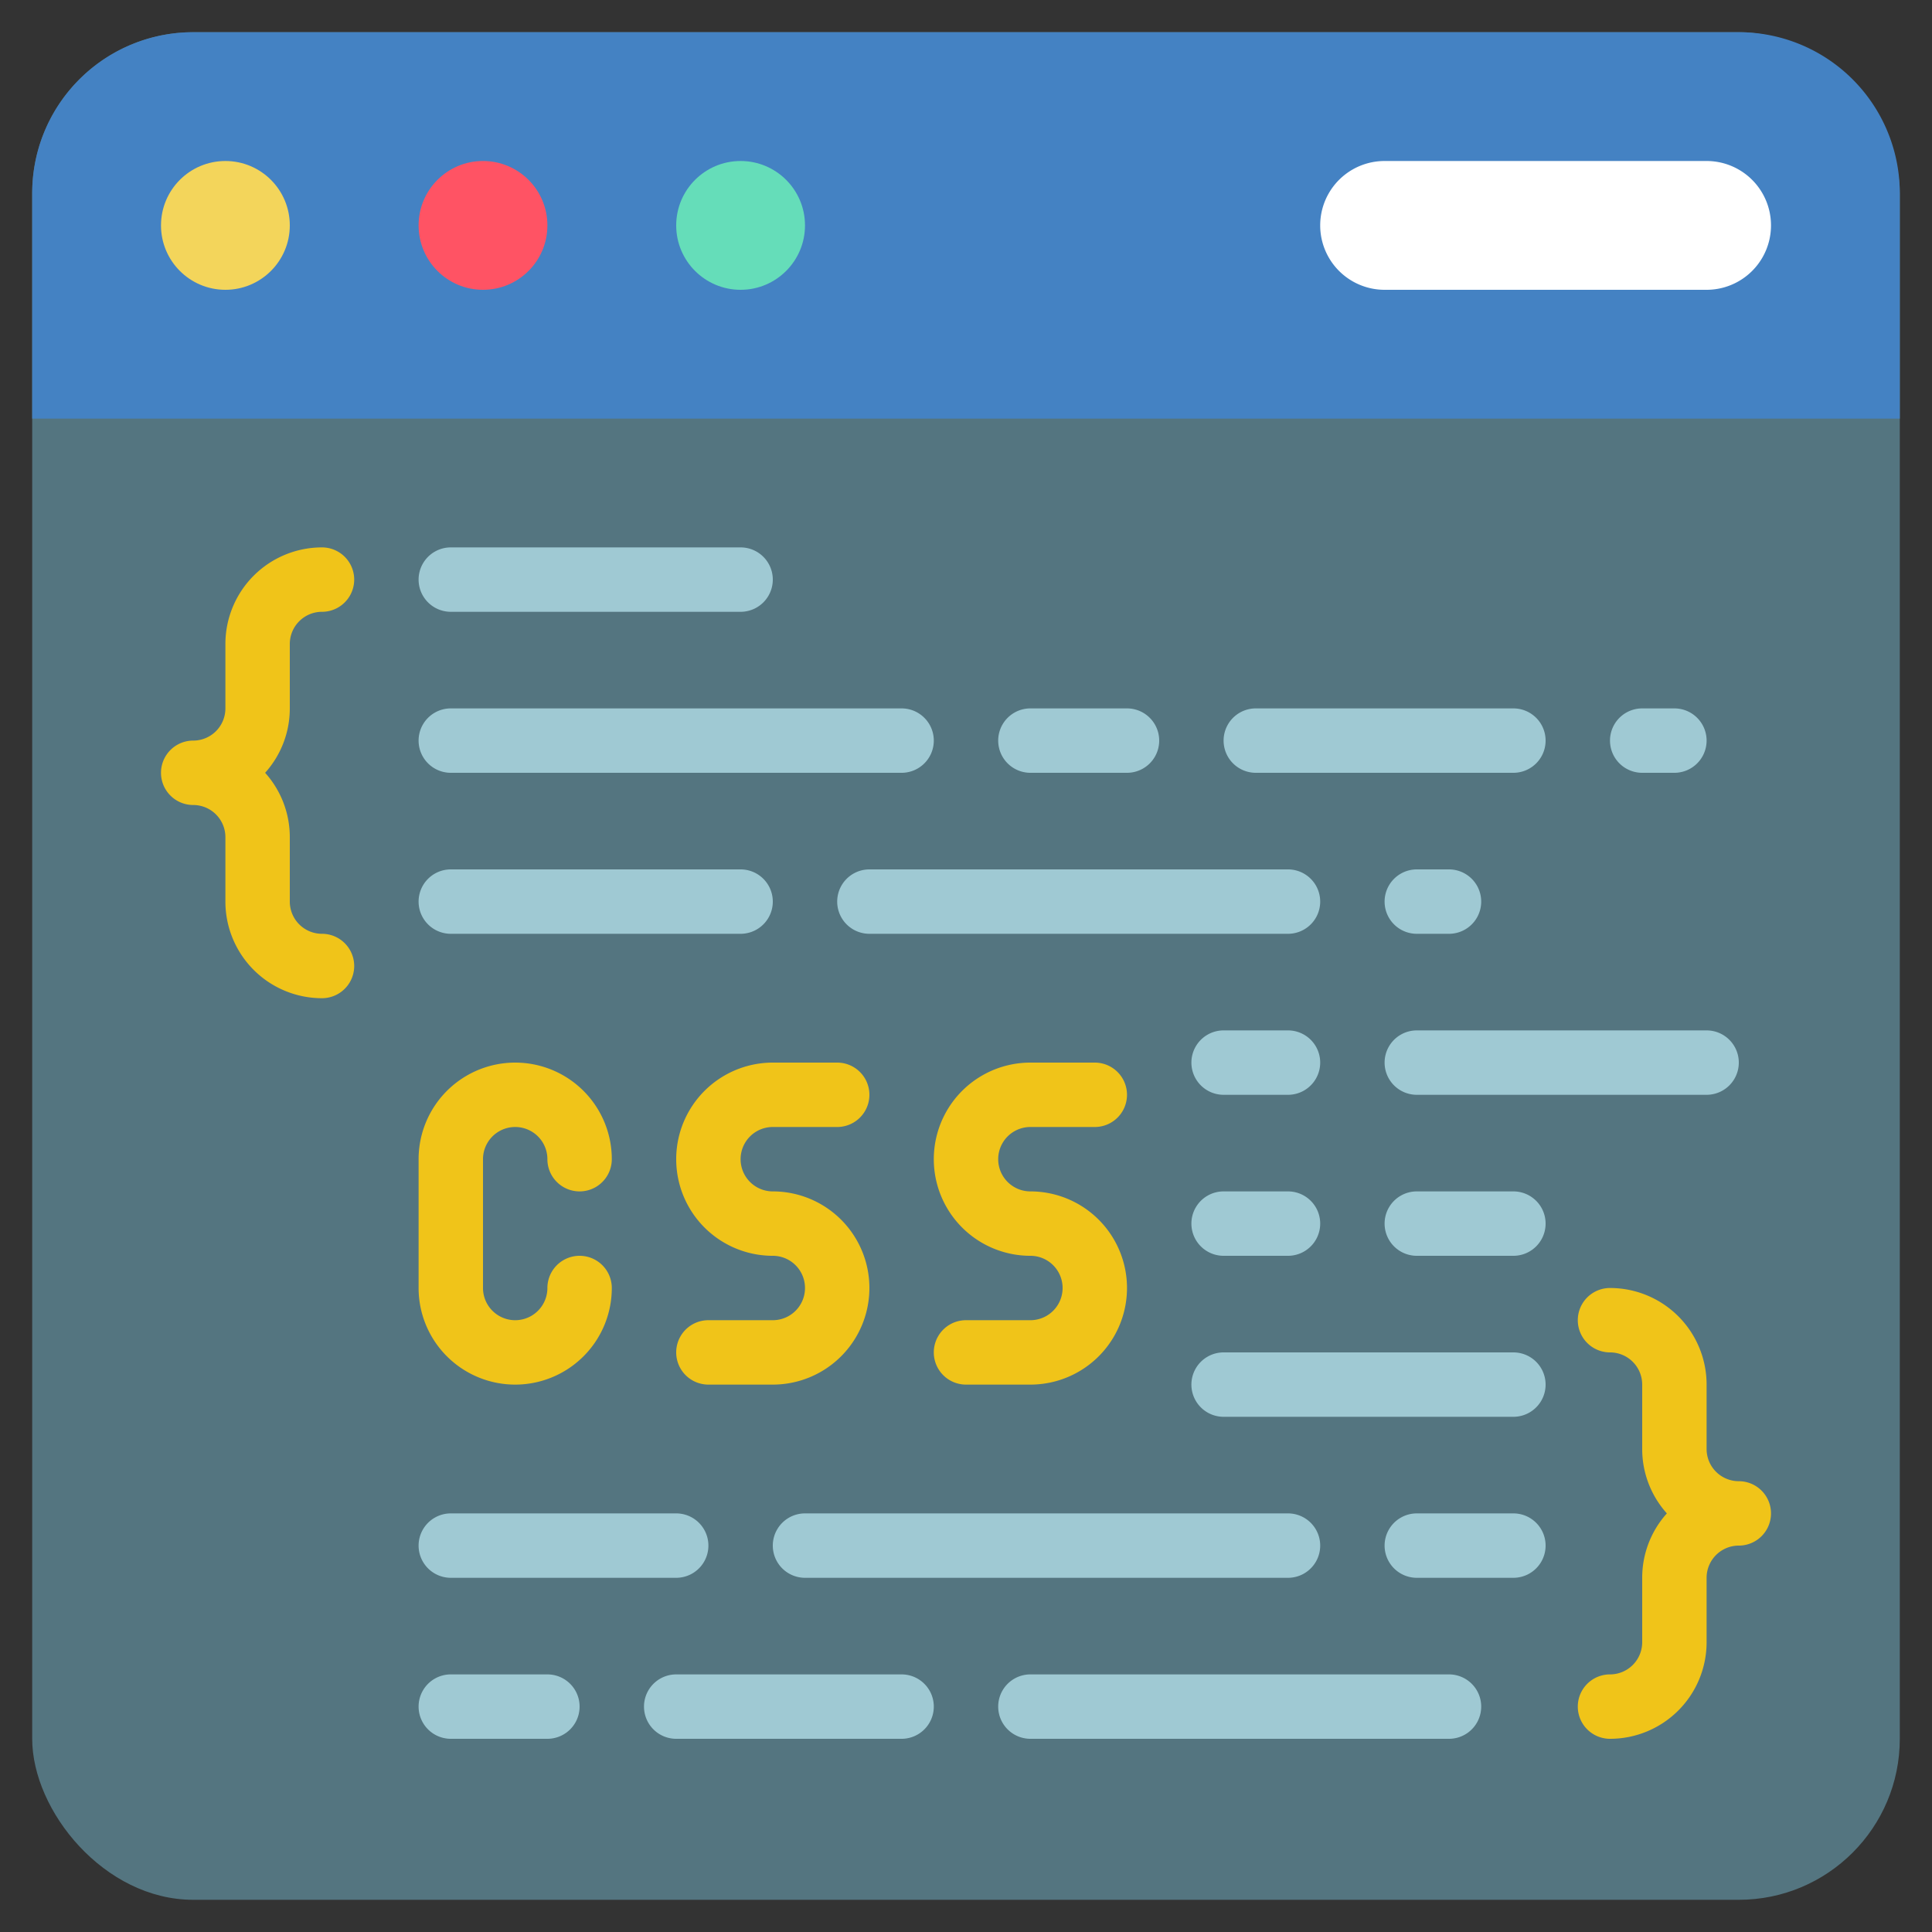 <svg xmlns="http://www.w3.org/2000/svg" version="1.1" xmlns:xlink="http://www.w3.org/1999/xlink" width="150" height="150" x="0" y="0" viewBox="0 0 60 60" style="enable-background:new 0 0 512 512" xml:space="preserve"><rect x="0" y="0" width="60" height="60" fill="#333333" stroke="none"/><g><rect width="58" height="58" x="1" y="1" fill="#547580" rx="5" opacity="1" data-original="#547580"></rect><path fill="#4482C3" d="M59 6v7H1V6a5 5 0 0 1 5-5h48a5 5 0 0 1 5 5z" opacity="1" data-original="#4482c3"></path><circle cx="7" cy="7" r="2" fill="#F3D55B" opacity="1" data-original="#f3d55b"></circle><circle cx="15" cy="7" r="2" fill="#FF5364" opacity="1" data-original="#ff5364"></circle><circle cx="23" cy="7" r="2" fill="#65DDB9" opacity="1" data-original="#65ddb9"></circle><path fill="#FFFFFF" d="M53 9a2 2 0 0 0 0-4H43a2 2 0 0 0 0 4z" opacity="1" data-original="#ffffff"></path><path fill="#F0C419" d="M10 31a3 3 0 0 1-3-3v-2a1 1 0 0 0-1-1 1 1 0 0 1 0-2 1 1 0 0 0 1-1v-2a3 3 0 0 1 3-3 1 1 0 0 1 0 2 1 1 0 0 0-1 1v2a2.987 2.987 0 0 1-.766 2A2.987 2.987 0 0 1 9 26v2a1 1 0 0 0 1 1 1 1 0 0 1 0 2zM50 54a1 1 0 0 1 0-2 1 1 0 0 0 1-1v-2a2.987 2.987 0 0 1 .766-2A2.987 2.987 0 0 1 51 45v-2a1 1 0 0 0-1-1 1 1 0 0 1 0-2 3 3 0 0 1 3 3v2a1 1 0 0 0 1 1 1 1 0 0 1 0 2 1 1 0 0 0-1 1v2a3 3 0 0 1-3 3zM16 43a3 3 0 0 1-3-3v-4a3 3 0 0 1 6 0 1 1 0 0 1-2 0 1 1 0 0 0-2 0v4a1 1 0 0 0 2 0 1 1 0 0 1 2 0 3 3 0 0 1-3 3zM24 43h-2a1 1 0 0 1 0-2h2a1 1 0 0 0 0-2 3 3 0 0 1 0-6h2a1 1 0 0 1 0 2h-2a1 1 0 0 0 0 2 3 3 0 0 1 0 6zM32 43h-2a1 1 0 0 1 0-2h2a1 1 0 0 0 0-2 3 3 0 0 1 0-6h2a1 1 0 0 1 0 2h-2a1 1 0 0 0 0 2 3 3 0 0 1 0 6z" opacity="1" data-original="#f0c419"></path><g fill="#9FC9D3"><path d="M23 19h-9a1 1 0 0 1 0-2h9a1 1 0 0 1 0 2zM28 24H14a1 1 0 0 1 0-2h14a1 1 0 0 1 0 2zM23 29h-9a1 1 0 0 1 0-2h9a1 1 0 0 1 0 2zM21 49h-7a1 1 0 0 1 0-2h7a1 1 0 0 1 0 2zM35 24h-3a1 1 0 0 1 0-2h3a1 1 0 0 1 0 2zM47 24h-8a1 1 0 0 1 0-2h8a1 1 0 0 1 0 2zM52 24h-1a1 1 0 0 1 0-2h1a1 1 0 0 1 0 2zM45 29h-1a1 1 0 0 1 0-2h1a1 1 0 0 1 0 2zM40 29H27a1 1 0 0 1 0-2h13a1 1 0 0 1 0 2zM53 34h-9a1 1 0 0 1 0-2h9a1 1 0 0 1 0 2zM47 39h-3a1 1 0 0 1 0-2h3a1 1 0 0 1 0 2zM47 44h-9a1 1 0 0 1 0-2h9a1 1 0 0 1 0 2zM47 49h-3a1 1 0 0 1 0-2h3a1 1 0 0 1 0 2zM40 49H25a1 1 0 0 1 0-2h15a1 1 0 0 1 0 2zM17 54h-3a1 1 0 0 1 0-2h3a1 1 0 0 1 0 2zM28 54h-7a1 1 0 0 1 0-2h7a1 1 0 0 1 0 2zM45 54H32a1 1 0 0 1 0-2h13a1 1 0 0 1 0 2zM40 34h-2a1 1 0 0 1 0-2h2a1 1 0 0 1 0 2zM40 39h-2a1 1 0 0 1 0-2h2a1 1 0 0 1 0 2z" fill="#9FC9D3" opacity="1" data-original="#9fc9d3"></path></g></g></svg>